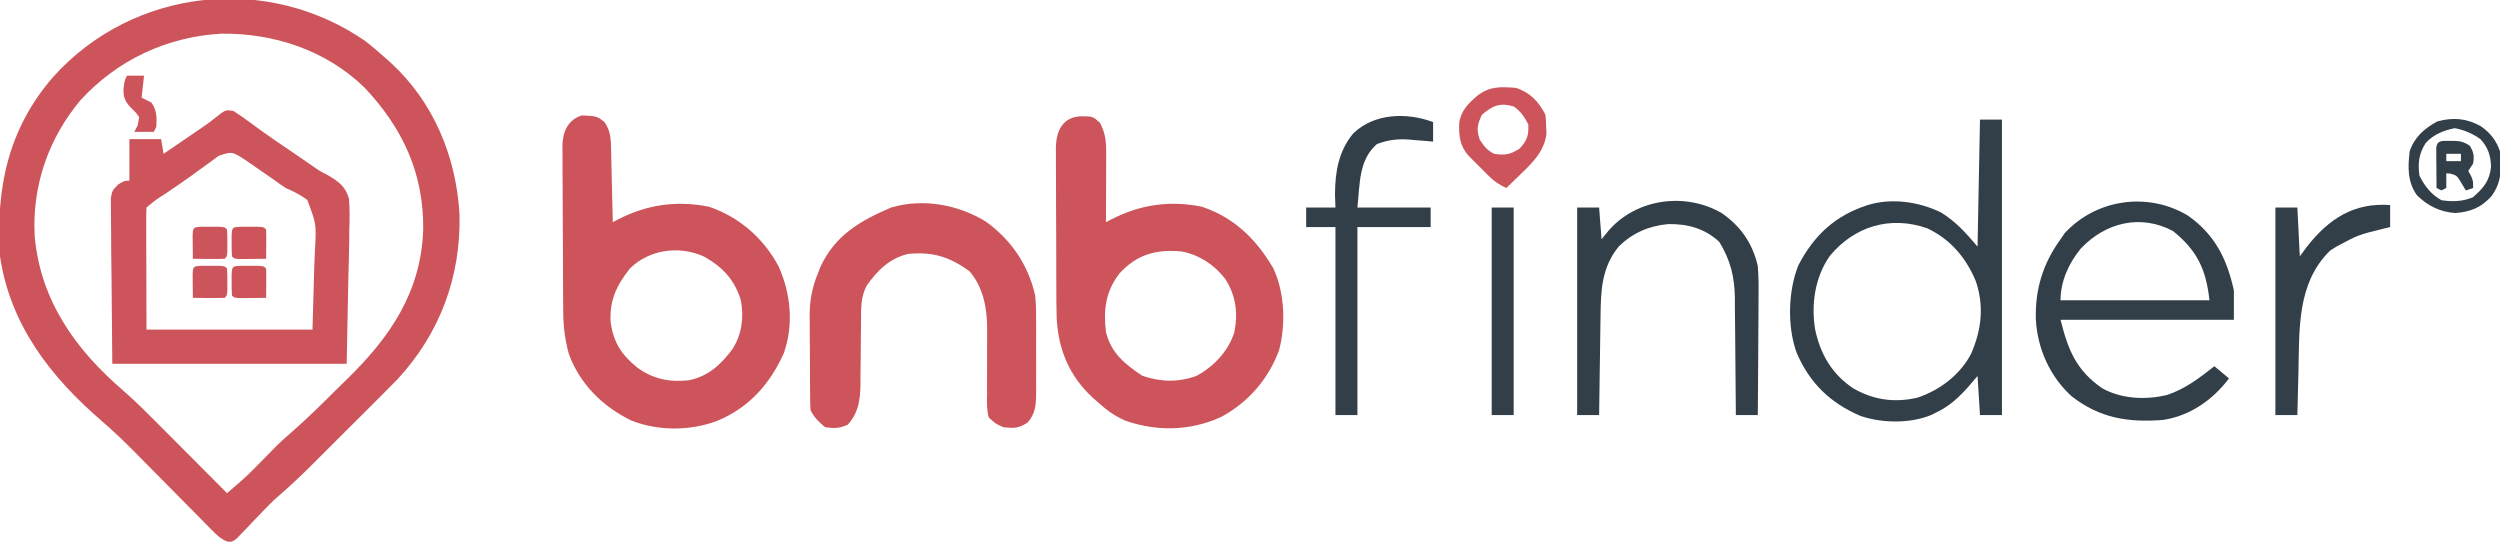 <?xml version="1.0" encoding="UTF-8"?> <svg xmlns="http://www.w3.org/2000/svg" version="1.1" width="1024" height="222"><path d="M0 0 C2.561 1.972 4.976 4.038 7.383 6.195 C8.339 7.034 9.296 7.874 10.281 8.738 C27.937 24.871 37.245 47.286 38.598 70.953 C39.224 96.578 30.533 119.903 12.984 138.775 C10.359 141.464 7.707 144.123 5.039 146.77 C4.06 147.747 3.082 148.725 2.104 149.703 C0.07 151.736 -1.967 153.765 -4.007 155.791 C-6.601 158.368 -9.188 160.951 -11.773 163.537 C-13.787 165.551 -15.804 167.562 -17.821 169.572 C-19.234 170.98 -20.644 172.389 -22.055 173.798 C-26.556 178.266 -31.117 182.584 -35.927 186.718 C-38.062 188.584 -40.029 190.573 -41.977 192.633 C-42.7 193.382 -43.423 194.131 -44.168 194.902 C-45.657 196.455 -47.139 198.015 -48.613 199.582 C-49.331 200.321 -50.049 201.059 -50.789 201.82 C-51.429 202.493 -52.07 203.166 -52.729 203.859 C-54.617 205.195 -54.617 205.195 -56.468 205.026 C-59.281 203.939 -60.773 202.392 -62.892 200.246 C-63.726 199.407 -64.561 198.569 -65.421 197.706 C-66.316 196.792 -67.211 195.879 -68.133 194.938 C-69.554 193.506 -70.975 192.075 -72.396 190.644 C-74.388 188.634 -76.373 186.618 -78.359 184.602 C-82.287 180.614 -86.228 176.639 -90.17 172.664 C-91.535 171.285 -92.896 169.902 -94.257 168.519 C-98.668 164.057 -103.138 159.758 -107.901 155.673 C-128.925 137.57 -145.435 116.32 -149.617 88.195 C-151.372 60.461 -146.437 36.029 -127.694 14.547 C-95.05 -21.62 -40.318 -27.801 0 0 Z M-116.617 24.195 C-129.863 39.975 -136.55 59.483 -135.402 80.043 C-133.015 106.325 -118.681 126.437 -99.02 143.288 C-94.32 147.394 -89.92 151.766 -85.523 156.191 C-84.691 157.025 -83.859 157.858 -83.002 158.717 C-80.371 161.353 -77.744 163.993 -75.117 166.633 C-73.323 168.432 -71.529 170.231 -69.734 172.029 C-65.359 176.415 -60.987 180.804 -56.617 185.195 C-52.864 182.025 -49.157 178.866 -45.715 175.355 C-44.72 174.349 -44.72 174.349 -43.705 173.322 C-42.359 171.95 -41.012 170.578 -39.666 169.205 C-39.002 168.533 -38.337 167.861 -37.652 167.168 C-37.068 166.573 -36.485 165.977 -35.883 165.364 C-33.91 163.475 -31.895 161.684 -29.832 159.896 C-23.574 154.454 -17.723 148.602 -11.836 142.764 C-10.406 141.35 -8.97 139.942 -7.529 138.539 C10.173 121.303 22.856 102.858 23.737 77.206 C23.978 54.063 15.216 35.437 -0.492 18.883 C-16.241 3.717 -37.411 -3.265 -59 -3.016 C-81.289 -1.716 -101.464 7.689 -116.617 24.195 Z " fill="#CD545B" transform="translate(149.617,16.805)"></path><path d="M0 0 C4.81 0.034 4.81 0.034 7.75 2.688 C10.226 7.316 10.32 11.2 10.285 16.324 C10.284 17.097 10.282 17.869 10.281 18.665 C10.275 21.131 10.263 23.597 10.25 26.062 C10.245 27.735 10.24 29.408 10.236 31.08 C10.225 35.178 10.208 39.277 10.188 43.375 C10.828 43.037 11.469 42.7 12.129 42.352 C24.116 36.171 36.235 34.343 49.555 37.062 C62.845 41.58 71.729 50.351 78.707 62.215 C83.406 72.245 83.9 85.06 81.125 95.75 C76.739 107.71 68.324 117.379 57.062 123.312 C44.564 128.906 30.924 129.191 18.016 124.629 C13.799 122.76 10.57 120.486 7.188 117.375 C6.437 116.727 5.687 116.078 4.914 115.41 C-4.859 106.432 -9.337 95.583 -10.014 82.469 C-10.134 77.756 -10.144 73.042 -10.148 68.328 C-10.155 66.586 -10.162 64.843 -10.169 63.101 C-10.181 59.466 -10.184 55.832 -10.183 52.198 C-10.183 47.548 -10.21 42.9 -10.245 38.251 C-10.267 34.659 -10.271 31.068 -10.27 27.477 C-10.272 25.763 -10.281 24.049 -10.297 22.334 C-10.316 19.939 -10.31 17.545 -10.298 15.149 C-10.31 14.448 -10.321 13.747 -10.332 13.024 C-10.239 5.722 -7.384 0.281 0 0 Z M15.695 64.41 C10.041 71.778 9.1 79.241 10.188 88.375 C12.254 96.925 17.934 101.539 25 106.25 C32.476 108.889 39.745 109.024 47.188 106.375 C54.273 102.615 60.311 96.245 62.754 88.508 C64.374 80.54 63.409 73.332 58.969 66.5 C54.562 60.821 48.306 56.717 41.188 55.375 C30.816 54.379 22.814 56.579 15.695 64.41 Z " fill="#CD545B" transform="translate(442.812,47.625)"></path><path d="M0 0 C6.081 0.275 6.081 0.275 9.184 2.602 C12.05 6.663 11.899 10.183 12 15.016 C12.021 15.834 12.042 16.652 12.063 17.496 C12.128 20.114 12.187 22.733 12.246 25.352 C12.289 27.125 12.333 28.898 12.377 30.672 C12.484 35.023 12.585 39.375 12.684 43.727 C13.324 43.389 13.965 43.051 14.625 42.703 C26.64 36.508 38.665 34.765 52.016 37.379 C64.297 41.473 74.554 50.375 80.559 61.789 C85.604 72.9 86.845 85.693 82.734 97.383 C77.033 110.099 68.374 119.805 55.309 125.164 C44.283 129.276 31.394 129.297 20.426 125.047 C8.658 119.381 -0.779 110.107 -5.316 97.727 C-6.902 91.869 -7.617 86.328 -7.623 80.273 C-7.631 79.481 -7.639 78.69 -7.648 77.874 C-7.672 75.29 -7.681 72.706 -7.688 70.121 C-7.696 68.31 -7.706 66.499 -7.715 64.687 C-7.731 60.906 -7.739 57.125 -7.742 53.343 C-7.747 48.504 -7.785 43.666 -7.831 38.827 C-7.86 35.093 -7.868 31.359 -7.869 27.624 C-7.873 25.84 -7.885 24.056 -7.906 22.272 C-7.933 19.778 -7.928 17.286 -7.916 14.792 C-7.931 14.061 -7.945 13.33 -7.961 12.577 C-7.88 6.894 -5.827 1.828 0 0 Z M19.684 62.727 C14.163 69.693 11.276 75.784 11.809 84.727 C12.93 92.953 16.253 98.071 22.688 103.254 C29.163 108.032 35.977 109.353 43.961 108.477 C51.933 106.763 56.984 102.053 61.684 95.727 C65.544 89.736 66.485 82.639 65.121 75.664 C62.509 67.214 57.661 62.088 50.051 57.82 C40.039 53.194 27.527 54.883 19.684 62.727 Z " fill="#CD545B" transform="translate(238.316,47.273)"></path><path d="M0 0 C2.329 1.504 4.574 3.016 6.777 4.699 C13.412 9.637 20.253 14.253 27.107 18.88 C28.882 20.082 30.647 21.3 32.4 22.536 C35.274 24.54 35.274 24.54 38.245 26.057 C42.842 28.733 45.836 30.701 47.302 35.968 C47.615 40.296 47.582 44.495 47.414 48.824 C47.398 50.226 47.387 51.628 47.38 53.029 C47.323 58.191 47.17 63.352 47.027 68.512 C46.8 80.062 46.574 91.612 46.34 103.512 C14.66 103.512 -17.02 103.512 -49.66 103.512 C-49.763 91.879 -49.866 80.247 -49.973 68.262 C-50.018 64.591 -50.064 60.921 -50.111 57.14 C-50.133 52.651 -50.133 52.651 -50.137 50.548 C-50.145 49.082 -50.163 47.617 -50.188 46.151 C-50.225 43.928 -50.23 41.707 -50.228 39.483 C-50.239 38.231 -50.25 36.979 -50.261 35.688 C-49.66 32.512 -49.66 32.512 -47.25 30.076 C-44.66 28.512 -44.66 28.512 -42.66 28.512 C-42.66 22.902 -42.66 17.292 -42.66 11.512 C-38.37 11.512 -34.08 11.512 -29.66 11.512 C-29.33 13.492 -29 15.472 -28.66 17.512 C-25.638 15.45 -22.618 13.387 -19.598 11.324 C-18.75 10.746 -17.903 10.168 -17.029 9.572 C-16.195 9.002 -15.36 8.431 -14.5 7.844 C-13.675 7.285 -12.85 6.726 -12 6.151 C-10.518 5.113 -9.064 4.033 -7.653 2.9 C-3.271 -0.6 -3.271 -0.6 0 0 Z M-6.086 18.336 C-7.395 19.272 -8.689 20.228 -9.973 21.199 C-11.386 22.222 -12.8 23.244 -14.215 24.266 C-14.942 24.799 -15.668 25.333 -16.417 25.883 C-20.088 28.549 -23.846 31.086 -27.598 33.637 C-31.824 36.339 -31.824 36.339 -35.66 39.512 C-35.753 41.077 -35.778 42.647 -35.774 44.215 C-35.774 45.23 -35.773 46.245 -35.773 47.291 C-35.768 48.365 -35.763 49.44 -35.758 50.547 C-35.757 51.529 -35.756 52.511 -35.755 53.522 C-35.75 57.206 -35.736 60.89 -35.723 64.574 C-35.702 72.804 -35.681 81.033 -35.66 89.512 C-13.22 89.512 9.22 89.512 32.34 89.512 C32.567 81.427 32.794 73.342 33.027 65.012 C33.178 61.205 33.178 61.205 33.331 57.322 C33.949 46.314 33.949 46.314 30.189 36.375 C27.331 34.287 24.583 32.915 21.34 31.512 C19.629 30.365 17.942 29.18 16.285 27.957 C14.68 26.849 13.073 25.742 11.465 24.637 C10.65 24.07 9.835 23.502 8.996 22.918 C8.205 22.374 7.413 21.83 6.598 21.27 C5.898 20.786 5.198 20.303 4.477 19.805 C-0.625 16.537 -0.625 16.537 -6.086 18.336 Z " fill="#CD545B" transform="translate(95.66,45.488)"></path><path d="M0 0 C10.428 7.406 17.543 17.893 20.312 30.312 C20.701 34.014 20.734 37.675 20.711 41.395 C20.714 42.412 20.717 43.429 20.72 44.477 C20.722 46.609 20.716 48.741 20.704 50.873 C20.687 54.134 20.704 57.393 20.723 60.654 C20.721 62.734 20.717 64.814 20.711 66.895 C20.717 67.865 20.723 68.836 20.729 69.837 C20.678 74.773 20.634 78.369 17.312 82.312 C13.558 84.816 11.765 84.765 7.312 84.312 C4.126 82.893 4.126 82.893 1.312 80.312 C0.442 77.097 0.546 73.962 0.613 70.648 C0.607 69.701 0.6 68.754 0.593 67.778 C0.576 64.747 0.598 61.718 0.625 58.688 C0.636 55.679 0.639 52.67 0.625 49.661 C0.617 47.791 0.625 45.921 0.651 44.051 C0.647 35.583 -0.927 26.812 -6.688 20.312 C-14.957 14.445 -21.56 12.377 -31.688 13.312 C-39.317 15.122 -44.26 20.017 -48.688 26.312 C-51.21 31.069 -50.984 35.712 -50.996 40.961 C-51.021 42.872 -51.047 44.784 -51.072 46.695 C-51.101 49.693 -51.125 52.69 -51.144 55.688 C-51.166 58.591 -51.205 61.495 -51.246 64.398 C-51.246 65.287 -51.246 66.176 -51.246 67.092 C-51.345 73.306 -52.112 78.461 -56.438 83.25 C-59.77 84.824 -62.049 84.823 -65.688 84.312 C-68.318 82.14 -70.161 80.366 -71.688 77.312 C-71.792 75.849 -71.836 74.381 -71.849 72.914 C-71.858 72.002 -71.868 71.09 -71.878 70.151 C-71.882 69.161 -71.886 68.172 -71.891 67.152 C-71.899 65.624 -71.899 65.624 -71.908 64.064 C-71.917 61.901 -71.924 59.738 -71.928 57.575 C-71.937 54.288 -71.968 51.001 -72 47.713 C-72.007 45.609 -72.012 43.506 -72.016 41.402 C-72.028 40.427 -72.04 39.452 -72.053 38.447 C-72.033 32.193 -71.036 27.104 -68.688 21.312 C-68.334 20.405 -67.981 19.497 -67.617 18.562 C-61.539 5.595 -51.358 -0.259 -38.688 -5.688 C-25.644 -9.546 -11.368 -6.905 0 0 Z " fill="#CD545B" transform="translate(403.688,90.688)"></path><path d="M0 0 C2.97 0 5.94 0 9 0 C9 39.93 9 79.86 9 121 C6.03 121 3.06 121 0 121 C-0.33 115.72 -0.66 110.44 -1 105 C-2.32 106.547 -3.64 108.094 -5 109.688 C-8.983 114.093 -12.646 117.428 -18 120 C-18.639 120.317 -19.279 120.634 -19.938 120.961 C-28.687 124.573 -40.053 124.361 -48.938 121.375 C-61.332 116.05 -69.791 107.928 -75.09 95.48 C-79.009 84.8 -78.603 70.146 -74.387 59.672 C-67.972 47.312 -59.268 39.262 -46 35 C-36.169 31.967 -25.115 33.604 -16 38 C-9.744 41.894 -5.878 46.309 -1 52 C-0.67 34.84 -0.34 17.68 0 0 Z M-61.5 55.809 C-67.597 64.537 -69.198 75.574 -67.531 85.906 C-65.38 96.046 -60.701 104.152 -52 110 C-43.646 114.863 -34.919 116.067 -25.512 113.852 C-16.418 110.768 -8.194 104.551 -3.688 96 C0.634 86.262 1.788 76.273 -1.75 66.062 C-5.723 56.55 -12.157 48.95 -21.625 44.5 C-36.81 39.202 -51.476 43.722 -61.5 55.809 Z " fill="#333F48" transform="translate(811,49)"></path><path d="M0 0 C10.971 7.721 15.958 17.767 18.758 30.645 C18.758 34.605 18.758 38.565 18.758 42.645 C-4.672 42.645 -28.102 42.645 -52.242 42.645 C-49.103 55.203 -45.747 63.309 -35.242 70.645 C-27.257 75.104 -17.404 75.512 -8.648 73.434 C-1.316 71.029 4.772 66.391 10.758 61.645 C12.738 63.295 14.718 64.945 16.758 66.645 C10.12 75.435 0.814 81.989 -10.242 83.645 C-24.552 84.767 -36.121 82.984 -47.766 73.906 C-56.658 65.785 -61.712 54.403 -62.363 42.414 C-62.687 30.15 -59.471 19.584 -52.242 9.645 C-51.685 8.82 -51.128 7.995 -50.555 7.145 C-37.552 -6.912 -16.341 -9.878 0 0 Z M-43.93 13.426 C-48.871 19.455 -52.242 26.798 -52.242 34.645 C-32.112 34.645 -11.982 34.645 8.758 34.645 C7.351 21.985 3.778 14.32 -6.18 6.27 C-19.466 -0.78 -33.834 2.769 -43.93 13.426 Z " fill="#333F48" transform="translate(896.242,88.355)"></path><path d="M0 0 C7.877 5.444 12.691 12.44 14.824 21.746 C15.219 26.492 15.174 31.21 15.117 35.969 C15.112 37.324 15.107 38.678 15.104 40.033 C15.093 43.569 15.064 47.105 15.03 50.641 C14.999 54.262 14.986 57.882 14.971 61.502 C14.939 68.583 14.888 75.665 14.824 82.746 C11.854 82.746 8.884 82.746 5.824 82.746 C5.819 81.689 5.819 81.689 5.813 80.611 C5.775 73.933 5.718 67.255 5.64 60.577 C5.601 57.145 5.569 53.713 5.553 50.281 C5.535 46.324 5.485 42.367 5.434 38.41 C5.432 37.193 5.431 35.976 5.43 34.722 C5.282 26.005 3.611 19.325 -0.926 11.871 C-6.8 6.323 -13.971 4.385 -21.938 4.535 C-29.827 5.279 -36.527 8.173 -42.176 13.746 C-49.093 22.247 -49.481 31.568 -49.59 42.121 C-49.609 43.286 -49.629 44.451 -49.649 45.652 C-49.708 49.35 -49.755 53.048 -49.801 56.746 C-49.839 59.263 -49.878 61.78 -49.918 64.297 C-50.014 70.447 -50.099 76.596 -50.176 82.746 C-53.146 82.746 -56.116 82.746 -59.176 82.746 C-59.176 54.696 -59.176 26.646 -59.176 -2.254 C-56.206 -2.254 -53.236 -2.254 -50.176 -2.254 C-49.846 2.036 -49.516 6.326 -49.176 10.746 C-48.186 9.529 -47.196 8.312 -46.176 7.059 C-34.828 -5.868 -14.98 -8.633 0 0 Z " fill="#323F48" transform="translate(705.176,87.254)"></path><path d="M0 0 C0 2.64 0 5.28 0 8 C-1.074 7.905 -2.148 7.809 -3.254 7.711 C-4.69 7.598 -6.126 7.486 -7.562 7.375 C-8.267 7.311 -8.971 7.246 -9.697 7.18 C-14.543 6.822 -18.372 7.272 -23 9 C-30.597 15.584 -29.953 25.578 -31 35 C-21.1 35 -11.2 35 -1 35 C-1 37.64 -1 40.28 -1 43 C-10.9 43 -20.8 43 -31 43 C-31 68.41 -31 93.82 -31 120 C-33.97 120 -36.94 120 -40 120 C-40 94.59 -40 69.18 -40 43 C-43.96 43 -47.92 43 -52 43 C-52 40.36 -52 37.72 -52 35 C-48.04 35 -44.08 35 -40 35 C-40.062 33.267 -40.124 31.535 -40.188 29.75 C-40.155 20.486 -38.755 11.89 -32.68 4.621 C-24.08 -3.679 -10.768 -4.007 0 0 Z " fill="#323F48" transform="translate(587,50)"></path><path d="M0 0 C0 2.97 0 5.94 0 9 C-1.502 9.364 -1.502 9.364 -3.035 9.734 C-13.005 12.188 -13.005 12.188 -22 17 C-22.846 17.536 -23.691 18.073 -24.562 18.625 C-38.271 31.982 -37.139 50.996 -37.562 68.625 C-37.606 70.314 -37.649 72.003 -37.693 73.691 C-37.799 77.794 -37.901 81.897 -38 86 C-40.97 86 -43.94 86 -47 86 C-47 57.95 -47 29.9 -47 1 C-44.03 1 -41.06 1 -38 1 C-37.67 7.6 -37.34 14.2 -37 21 C-35.515 18.989 -35.515 18.989 -34 16.938 C-25.092 5.611 -14.834 -1.091 0 0 Z " fill="#323F48" transform="translate(979,84)"></path><path d="M0 0 C2.97 0 5.94 0 9 0 C9 28.05 9 56.1 9 85 C6.03 85 3.06 85 0 85 C0 56.95 0 28.9 0 0 Z " fill="#333F48" transform="translate(611,85)"></path><path d="M0 0 C5.675 1.892 9.326 5.653 12 11 C12.238 13.355 12.238 13.355 12.312 16.188 C12.369 17.57 12.369 17.57 12.426 18.98 C11.426 26.069 6.717 30.703 1.75 35.438 C1.196 35.978 0.641 36.519 0.07 37.076 C-1.28 38.391 -2.639 39.697 -4 41 C-6.862 39.699 -8.939 38.317 -11.164 36.102 C-11.729 35.54 -12.293 34.977 -12.875 34.398 C-13.453 33.813 -14.03 33.228 -14.625 32.625 C-15.503 31.759 -15.503 31.759 -16.398 30.875 C-16.96 30.31 -17.523 29.746 -18.102 29.164 C-18.61 28.653 -19.119 28.142 -19.643 27.616 C-23.128 23.466 -23.436 19.728 -23.312 14.465 C-22.666 9.368 -19.595 6.397 -15.875 3.188 C-10.707 -0.745 -6.356 -0.486 0 0 Z M-14 11 C-15.887 15.076 -16.354 16.978 -14.875 21.25 C-13.007 23.989 -11.952 25.524 -9 27 C-4.486 27.669 -2.546 27.334 1.375 24.938 C4.526 21.412 5.165 19.708 5 15 C3.373 11.805 1.993 9.704 -0.938 7.625 C-6.476 5.947 -9.639 7.22 -14 11 Z " fill="#CD545B" transform="translate(621,36)"></path><path d="M0 0 C3.784 2.696 6.31 5.828 7.793 10.277 C8.513 17.216 8.514 22.9 4.289 28.656 C-0.105 33.417 -4.291 35.057 -10.52 35.527 C-16.779 35.103 -21.727 32.633 -26.207 28.277 C-30.144 22.847 -29.985 16.719 -29.207 10.277 C-27.274 4.447 -23.206 0.943 -17.957 -1.973 C-11.474 -3.741 -5.884 -3.3 0 0 Z M-22.609 6.82 C-25.495 11.308 -25.873 15.029 -25.207 20.277 C-22.972 24.583 -20.449 27.88 -16.207 30.277 C-11.624 30.95 -7.631 30.865 -3.332 29.09 C0.932 25.452 3.629 22.212 4.105 16.59 C4.014 12.019 2.89 8.685 -0.207 5.277 C-3.49 2.954 -6.77 1.565 -10.707 0.777 C-15.266 1.689 -19.43 3.322 -22.609 6.82 Z " fill="#333F48" transform="translate(1016.207,51.723)"></path><path d="M0 0 C3.473 0.04 4.838 0.088 7.812 2 C9.448 4.75 9.672 6.164 9.188 9.312 C8.197 10.797 8.197 10.797 7.188 12.312 C7.518 12.911 7.848 13.509 8.188 14.125 C9.188 16.312 9.188 16.312 9.188 19.312 C8.197 19.642 7.207 19.973 6.188 20.312 C5.61 19.343 5.032 18.374 4.438 17.375 C2.54 14.218 2.54 14.218 -0.062 13.438 C-0.929 13.376 -0.929 13.376 -1.812 13.312 C-1.812 15.293 -1.812 17.273 -1.812 19.312 C-2.473 19.642 -3.132 19.973 -3.812 20.312 C-4.473 19.983 -5.133 19.652 -5.812 19.312 C-5.839 16.333 -5.859 13.354 -5.875 10.375 C-5.883 9.525 -5.892 8.675 -5.9 7.799 C-5.904 6.99 -5.907 6.181 -5.91 5.348 C-5.915 4.599 -5.921 3.85 -5.926 3.078 C-5.69 -0.589 -3.114 0.087 0 0 Z M-1.812 5.312 C-1.812 6.303 -1.812 7.293 -1.812 8.312 C0.168 8.312 2.147 8.312 4.188 8.312 C4.188 7.322 4.188 6.332 4.188 5.312 C2.208 5.312 0.228 5.312 -1.812 5.312 Z " fill="#333F48" transform="translate(1003.812,57.688)"></path><path d="M0 0 C1.093 0.003 2.186 0.005 3.312 0.008 C4.406 0.005 5.499 0.003 6.625 0 C9.312 0.133 9.312 0.133 10.312 1.133 C10.385 3.152 10.396 5.174 10.375 7.195 C10.366 8.3 10.357 9.405 10.348 10.543 C10.336 11.398 10.324 12.252 10.312 13.133 C8.167 13.16 6.021 13.179 3.875 13.195 C2.68 13.207 1.485 13.219 0.254 13.23 C-2.688 13.133 -2.688 13.133 -3.688 12.133 C-3.786 10.302 -3.817 8.467 -3.812 6.633 C-3.815 5.633 -3.818 4.632 -3.82 3.602 C-3.634 0.145 -3.478 0.172 0 0 Z " fill="#CD545B" transform="translate(98.688,108.867)"></path><path d="M0 0 C1.093 0.003 2.186 0.005 3.312 0.008 C4.406 0.005 5.499 0.003 6.625 0 C9.312 0.133 9.312 0.133 10.312 1.133 C10.411 2.964 10.442 4.799 10.438 6.633 C10.44 7.633 10.443 8.633 10.445 9.664 C10.312 12.133 10.312 12.133 9.312 13.133 C7.126 13.205 4.937 13.217 2.75 13.195 C0.954 13.182 0.954 13.182 -0.879 13.168 C-1.806 13.156 -2.733 13.145 -3.688 13.133 C-3.714 11.154 -3.734 9.175 -3.75 7.195 C-3.762 6.093 -3.773 4.991 -3.785 3.855 C-3.654 0.212 -3.635 0.18 0 0 Z " fill="#CC545B" transform="translate(82.688,108.867)"></path><path d="M0 0 C1.093 0.003 2.186 0.005 3.312 0.008 C4.406 0.005 5.499 0.003 6.625 0 C9.312 0.133 9.312 0.133 10.312 1.133 C10.385 3.152 10.396 5.174 10.375 7.195 C10.366 8.3 10.357 9.405 10.348 10.543 C10.336 11.398 10.324 12.252 10.312 13.133 C8.167 13.16 6.021 13.179 3.875 13.195 C2.68 13.207 1.485 13.219 0.254 13.23 C-2.688 13.133 -2.688 13.133 -3.688 12.133 C-3.786 10.302 -3.817 8.467 -3.812 6.633 C-3.815 5.633 -3.818 4.632 -3.82 3.602 C-3.634 0.145 -3.478 0.172 0 0 Z " fill="#CD545B" transform="translate(98.688,92.867)"></path><path d="M0 0 C1.093 0.003 2.186 0.005 3.312 0.008 C4.406 0.005 5.499 0.003 6.625 0 C9.312 0.133 9.312 0.133 10.312 1.133 C10.411 2.964 10.442 4.799 10.438 6.633 C10.44 7.633 10.443 8.633 10.445 9.664 C10.312 12.133 10.312 12.133 9.312 13.133 C7.126 13.205 4.937 13.217 2.75 13.195 C0.954 13.182 0.954 13.182 -0.879 13.168 C-1.806 13.156 -2.733 13.145 -3.688 13.133 C-3.714 11.154 -3.734 9.175 -3.75 7.195 C-3.762 6.093 -3.773 4.991 -3.785 3.855 C-3.654 0.212 -3.635 0.18 0 0 Z " fill="#CC545B" transform="translate(82.688,92.867)"></path><path d="M0 0 C2.31 0 4.62 0 7 0 C6.67 2.97 6.34 5.94 6 9 C7.32 9.66 8.64 10.32 10 11 C12.305 14.226 12.253 17.12 12 21 C11.67 21.66 11.34 22.32 11 23 C8.36 23 5.72 23 3 23 C3.454 22.154 3.908 21.309 4.375 20.438 C4.684 18.736 4.684 18.736 5 17 C3.806 15.247 3.806 15.247 2.125 13.625 C-0.486 10.955 -1.444 9.459 -1.438 5.688 C-1 2 -1 2 0 0 Z " fill="#CD545B" transform="translate(52,31)"></path></svg> 